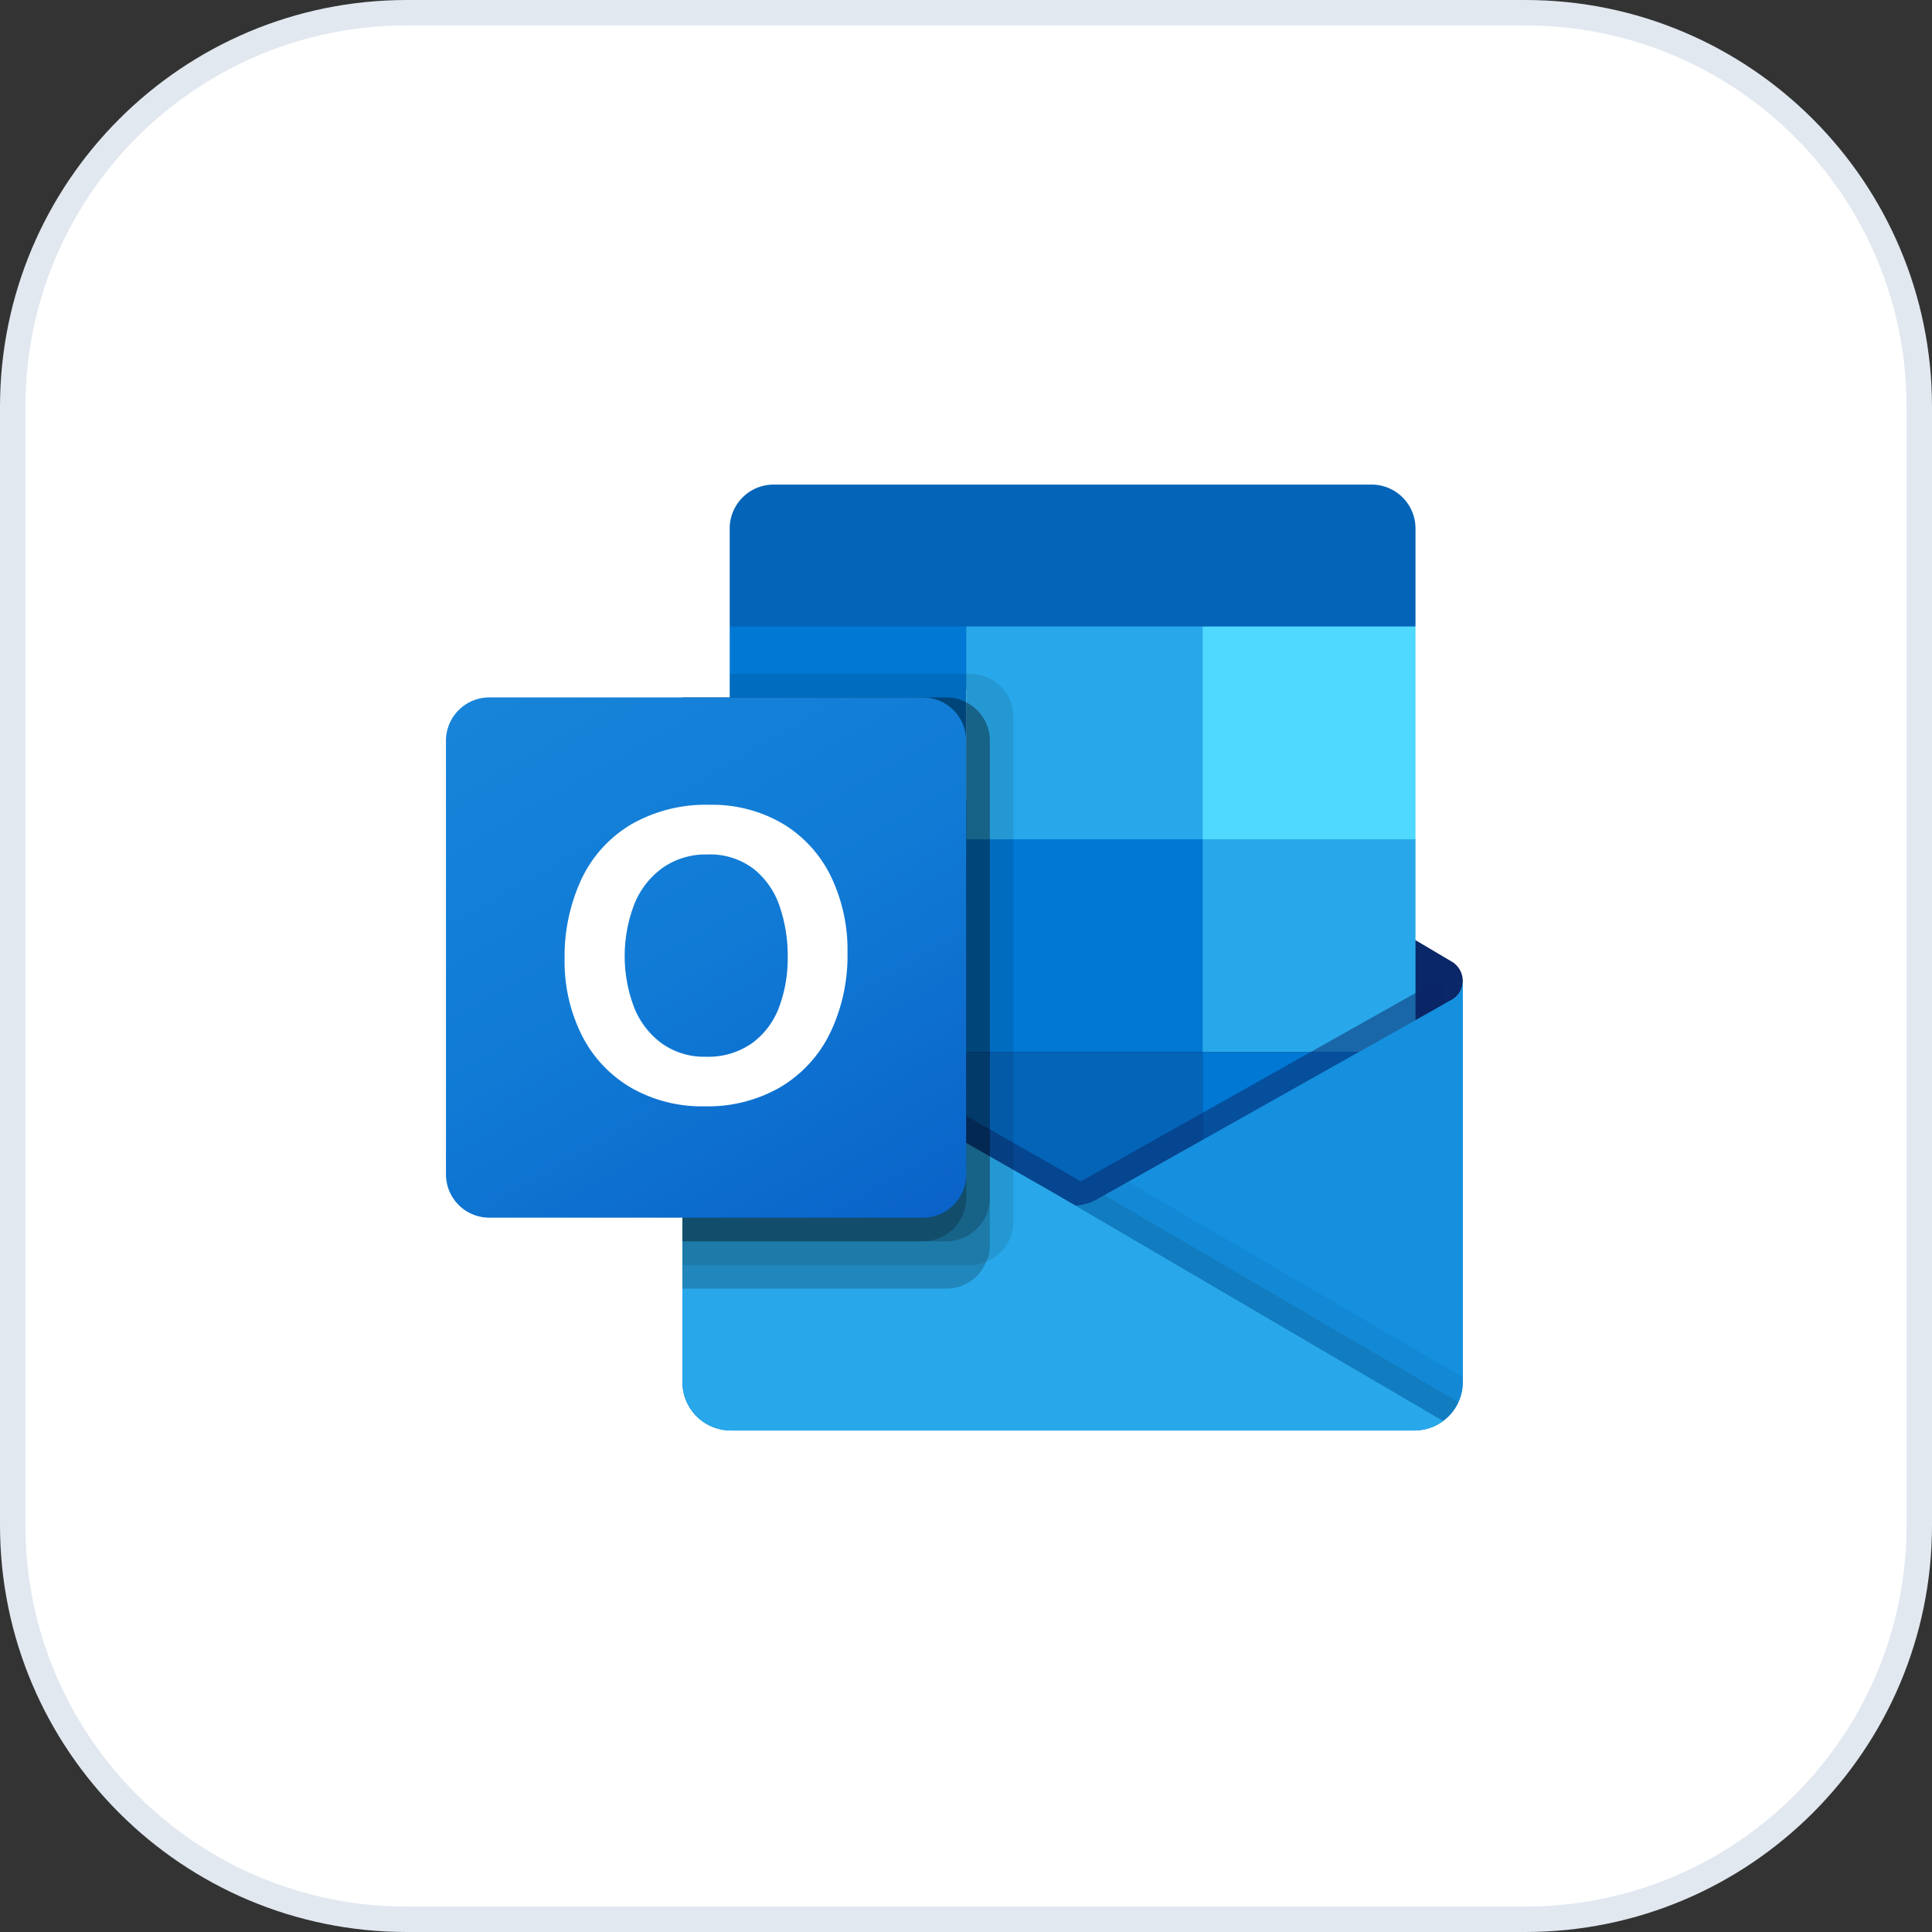 <svg xmlns="http://www.w3.org/2000/svg" width="76" height="76" fill="none"><rect width="100%" height="100%" fill="#333333" stroke="none"/><path fill="#fff" d="M16 .5h44C68.56.5 75.5 7.44 75.5 16v44c0 8.56-6.94 15.5-15.5 15.5H16C7.44 75.5.5 68.56.5 60V16C.5 7.44 7.44.5 16 .5Z"/><path stroke="#E2E8F0" d="M16 .5h44C68.56.5 75.5 7.44 75.5 16v44c0 8.56-6.94 15.5-15.5 15.5H16C7.44 75.5.5 68.56.5 60V16C.5 7.44 7.44.5 16 .5Z"/><g clip-path="url(#a)"><path fill="#0A2767" d="M57.542 38.598a.893.893 0 0 0-.426-.768h-.004l-.017-.01-13.86-8.204a1.86 1.86 0 0 0-2.078 0l-13.861 8.205-.017.01a.903.903 0 0 0 .022 1.546l13.86 8.205a1.86 1.86 0 0 0 2.078 0l13.86-8.205a.892.892 0 0 0 .443-.78Z"/><path fill="#0364B8" d="M28.912 33.12h9.096v8.337h-9.096V33.12Zm26.77-8.476V20.83a1.728 1.728 0 0 0-1.687-1.767H30.392a1.728 1.728 0 0 0-1.687 1.767v3.814l13.954 3.721 13.023-3.72Z"/><path fill="#0078D4" d="M28.705 24.644h9.303v8.372h-9.303v-8.372Z"/><path fill="#28A8EA" d="M47.31 24.644h-9.302v8.372l9.302 8.372h8.372v-8.372l-8.372-8.372Z"/><path fill="#0078D4" d="M38.008 33.016h9.302v8.372h-9.302v-8.372Z"/><path fill="#0364B8" d="M38.008 41.388h9.302v8.373h-9.302v-8.373Z"/><path fill="#14447D" d="M28.912 41.457h9.096v7.58h-9.096v-7.58Z"/><path fill="#0078D4" d="M47.31 41.388h8.372v8.373H47.31v-8.373Z"/><path fill="url(#b)" d="m57.116 39.326-.017.01-13.86 7.795a1.933 1.933 0 0 1-.938.29l-.758-.443a1.894 1.894 0 0 1-.186-.107l-14.046-8.017h-.007l-.46-.256v15.78a1.907 1.907 0 0 0 1.92 1.894h26.89c.015 0 .029-.007.046-.007.222-.014.441-.06.65-.136.091-.038.179-.084.262-.136a1.878 1.878 0 0 0 .93-1.615v-15.78c0 .302-.163.58-.426.728Z"/><path fill="#0A2767" d="M56.798 38.535v.968L42.305 49.48 27.301 38.86a.01.01 0 0 0-.01-.01l-1.376-.827v-.698l.567-.01 1.2.69.028.008.102.066s14.102 8.046 14.14 8.065l.54.316c.046-.019.092-.037.148-.056.028-.019 14-7.879 14-7.879l.158.01Z" opacity=".5"/><path fill="#1490DF" d="m57.116 39.326-.017.01-13.86 7.796a1.943 1.943 0 0 1-2.078 0L27.3 39.336l-.017-.01a.837.837 0 0 1-.438-.728v15.78a1.906 1.906 0 0 0 1.918 1.894h26.861a1.906 1.906 0 0 0 1.918-1.894v-15.78c0 .302-.163.58-.426.728Z"/><path fill="#000" d="m43.44 47.016-.207.117a1.927 1.927 0 0 1-.917.299l5.273 6.235 9.199 2.217c.252-.19.453-.44.583-.728l-13.93-8.14Z" opacity=".1"/><path fill="#000" d="m44.38 46.488-1.147.645a1.927 1.927 0 0 1-.917.299l2.47 6.811 12.005 1.638a1.88 1.88 0 0 0 .751-1.503v-.204L44.38 46.488Z" opacity=".05"/><path fill="#28A8EA" d="M28.789 56.272H55.62a1.93 1.93 0 0 0 1.15-.372l-15.229-8.92a1.906 1.906 0 0 1-.186-.107L27.31 38.856h-.007l-.458-.258v15.726a1.946 1.946 0 0 0 1.944 1.948Z"/><path fill="#000" d="M39.868 28.21v19.842a1.71 1.71 0 0 1-1.07 1.581 1.6 1.6 0 0 1-.632.13H26.845V27.435h1.86v-.93h9.46c.94.003 1.7.765 1.703 1.705Z" opacity=".1"/><path fill="#000" d="M38.938 29.14v19.842c.002.225-.046.447-.14.651a1.695 1.695 0 0 1-1.563 1.058h-10.39V27.435h10.39c.27-.003.536.065.773.195.57.288.93.872.93 1.51Z" opacity=".2"/><path fill="#000" d="M38.938 29.14v17.981a1.719 1.719 0 0 1-1.703 1.71h-10.39V27.434h10.39c.27-.003.536.065.773.195.57.288.93.872.93 1.51Z" opacity=".2"/><path fill="#000" d="M38.008 29.14v17.981a1.71 1.71 0 0 1-1.703 1.71h-9.46V27.434h9.46c.94 0 1.703.763 1.703 1.704v.001Z" opacity=".2"/><path fill="url(#c)" d="M19.248 27.435h17.055c.941 0 1.705.763 1.705 1.705v17.055c0 .942-.764 1.705-1.706 1.705H19.249a1.705 1.705 0 0 1-1.706-1.705V29.14c0-.942.764-1.705 1.706-1.705Z"/><path fill="#fff" d="M22.872 34.587a4.96 4.96 0 0 1 1.948-2.152 5.89 5.89 0 0 1 3.095-.776 5.481 5.481 0 0 1 2.864.736 4.916 4.916 0 0 1 1.895 2.056c.456.941.684 1.977.664 3.023a7.003 7.003 0 0 1-.684 3.163 5.034 5.034 0 0 1-1.953 2.127c-.903.519-1.93.78-2.972.756a5.6 5.6 0 0 1-2.927-.745 4.992 4.992 0 0 1-1.92-2.06 6.477 6.477 0 0 1-.672-2.986 7.194 7.194 0 0 1 .662-3.142Zm2.076 5.05a3.22 3.22 0 0 0 1.096 1.416c.5.35 1.1.531 1.711.516a2.999 2.999 0 0 0 1.827-.532c.486-.358.856-.85 1.065-1.416a5.497 5.497 0 0 0 .34-1.975 6.012 6.012 0 0 0-.32-2 3.162 3.162 0 0 0-1.032-1.475 2.83 2.83 0 0 0-1.81-.558 2.954 2.954 0 0 0-1.752.52c-.5.36-.888.855-1.117 1.427a5.675 5.675 0 0 0-.007 4.08l-.001-.002Z"/><path fill="#50D9FF" d="M47.31 24.644h8.372v8.372H47.31v-8.372Z"/></g><defs><linearGradient id="b" x1="42.194" x2="42.194" y1="38.598" y2="56.272" gradientUnits="userSpaceOnUse"><stop stop-color="#35B8F1"/><stop offset="1" stop-color="#28A8EA"/></linearGradient><linearGradient id="c" x1="21.098" x2="34.452" y1="26.103" y2="49.232" gradientUnits="userSpaceOnUse"><stop stop-color="#1784D9"/><stop offset=".5" stop-color="#107AD5"/><stop offset="1" stop-color="#0A63C9"/></linearGradient><clipPath id="a"><path fill="#fff" d="M17.543 19.063h40v37.209h-40z"/></clipPath></defs></svg>
